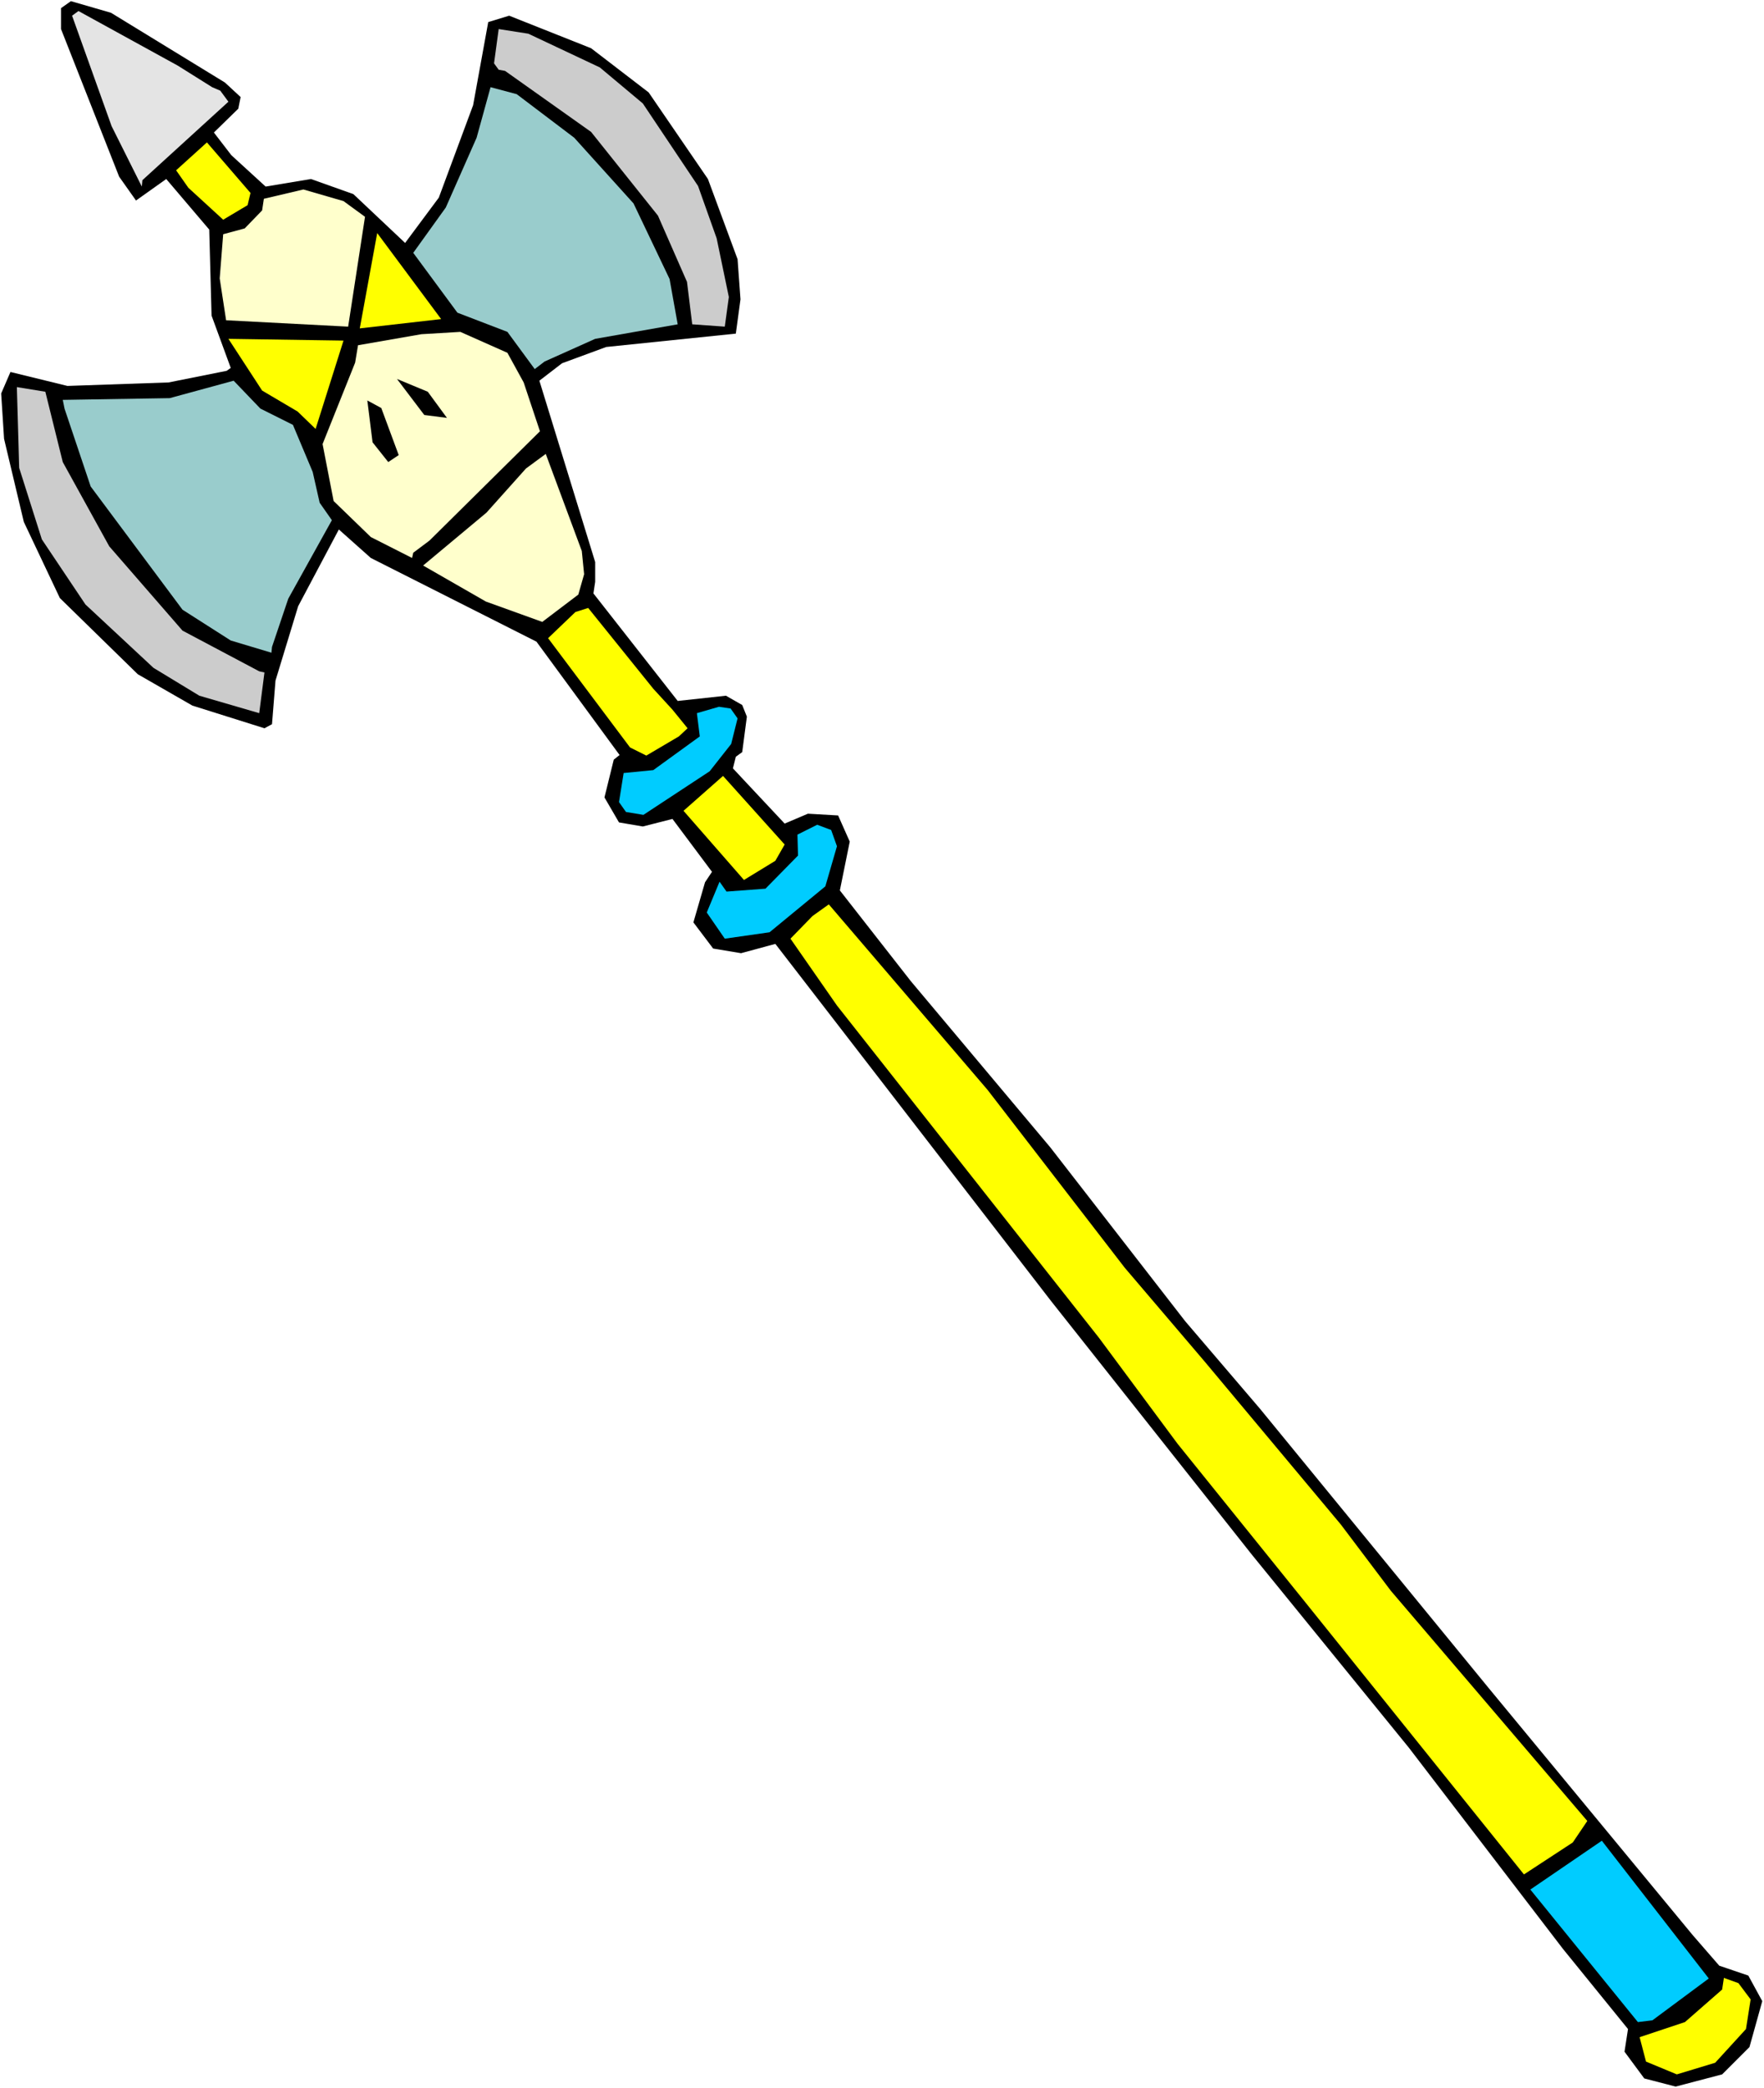 <svg xmlns="http://www.w3.org/2000/svg" fill-rule="evenodd" height="580.594" preserveAspectRatio="none" stroke-linecap="round" viewBox="0 0 3035 3593" width="490.455"><style>.pen1{stroke:none}.brush1{fill:#000}.brush3{fill:#ff0}.brush4{fill:#ffc}.brush7{fill:#0cf}</style><path class="pen1" style="fill:#fff" d="M0 3593h3035V0H0v3593z"/><path class="pen1 brush1" d="m191 22 196 120 27 25-4 20-42 41 30 39 59 54 78-13 73 26 89 84 58-78 59-159 26-143 36-11 141 56 99 76 102 149 51 138 5 69-8 59-223 23-76 28-39 30 96 312v34l-3 20 145 185 83-9 28 16 8 20-8 61-11 8-5 20 89 95 40-17 52 3 20 45-17 84 122 156 240 286 232 299 129 151 393 480 351 425 46 53 50 17 24 44-22 79-47 47-80 21-54-14-34-46 6-39-112-138-265-346-270-332-346-437-474-614-59 16-48-8-34-45 20-69 12-18-68-91-51 13-41-7-25-43 16-65 10-8-143-195-285-144-55-49-70 132-39 128-6 75-13 7-124-39-94-54-134-131-62-131L7 755l-5-78 16-37 98 24 174-6 100-20 7-5-33-90-4-148-74-87-52 37-29-41L105 50V14l17-12 69 20z"/><path class="pen1" style="fill:#e4e4e4" d="m306 113 59 37 14 6 14 19-148 135-1 11-52-104-68-190 11-8 171 94z"/><path class="pen1 brush3" d="m431 332-5 21-42 25-60-55-21-30 42-38 11-10 75 87z"/><path class="pen1 brush4" d="m591 346 37 27-29 189-210-11-11-72 6-76 37-10 30-31 3-20 68-16 69 20z"/><path class="pen1" d="m108 795 80 145 126 145 132 70 9 2-9 70-103-30-79-48-117-109-75-112-39-123-4-139 49 8 30 121zm924-679 74 62 95 142 32 90 21 101-7 51-56-4-9-73-50-114-115-144-148-105-11-2-8-11 8-59 51 8 123 58z" style="fill:#ccc"/><path class="pen1" d="m402 655 46 48 56 28 34 81 12 53 21 30-75 135-28 83-1 10-70-21-83-53-158-212-45-134-3-15 184-3 110-30zm586-418 102 113 62 130 14 78-142 25-87 39-17 13-47-64-86-33-76-103 56-78 53-120 24-87 45 12 99 75z" style="fill:#9cc"/><path class="pen1 brush3" d="m543 738-31-30-61-36-58-89 198 3-48 152zm76-173 30-164 110 148-140 16z"/><path class="pen1 brush4" d="m792 571 81 36 28 51 28 84-190 188-28 21-2 9-71-36-64-62-19-98 56-140 5-30 109-19 67-4z"/><path class="pen1 brush1" d="m686 783-18 12-27-34-9-72 24 13 30 81zm83-64-39-5-47-62 53 22 33 45z"/><path class="pen1 brush4" d="m1001 948 4 40-10 35-62 47-97-35-108-62 109-91 68-76 34-25 62 167z"/><path class="pen1 brush3" d="m1124 1185 33 36 26 32-15 14-56 33-28-14-141-188 47-45 22-7 112 139z"/><path class="pen1 brush7" d="m1257 1219 12 17-11 44-37 47-114 75-30-5-12-17 8-50 51-5 80-58-5-40 38-11 20 3z"/><path class="pen1 brush3" d="m1334 1481-54 33-104-119 68-60 106 118-16 28z"/><path class="pen1 brush7" d="m1317 1529 56-57-1-36 34-17 24 9 10 28-20 69-96 79-77 11-31-45 22-53 12 17 67-5z"/><path class="pen1 brush3" d="m1699 1875 236 306 138 162 234 280 86 114 338 396-25 37-84 55-376-468-220-273-135-182-451-572-80-115 38-39 28-20 273 319z"/><path class="pen1 brush7" d="m2940 3404-97 72-25 3-185-228 123-84 184 237z"/><path class="pen1 brush3" d="m2963 3423 3-20 25 9 21 28-8 51-53 58-66 20-53-22-11-42 78-26 64-56z"/></svg>
